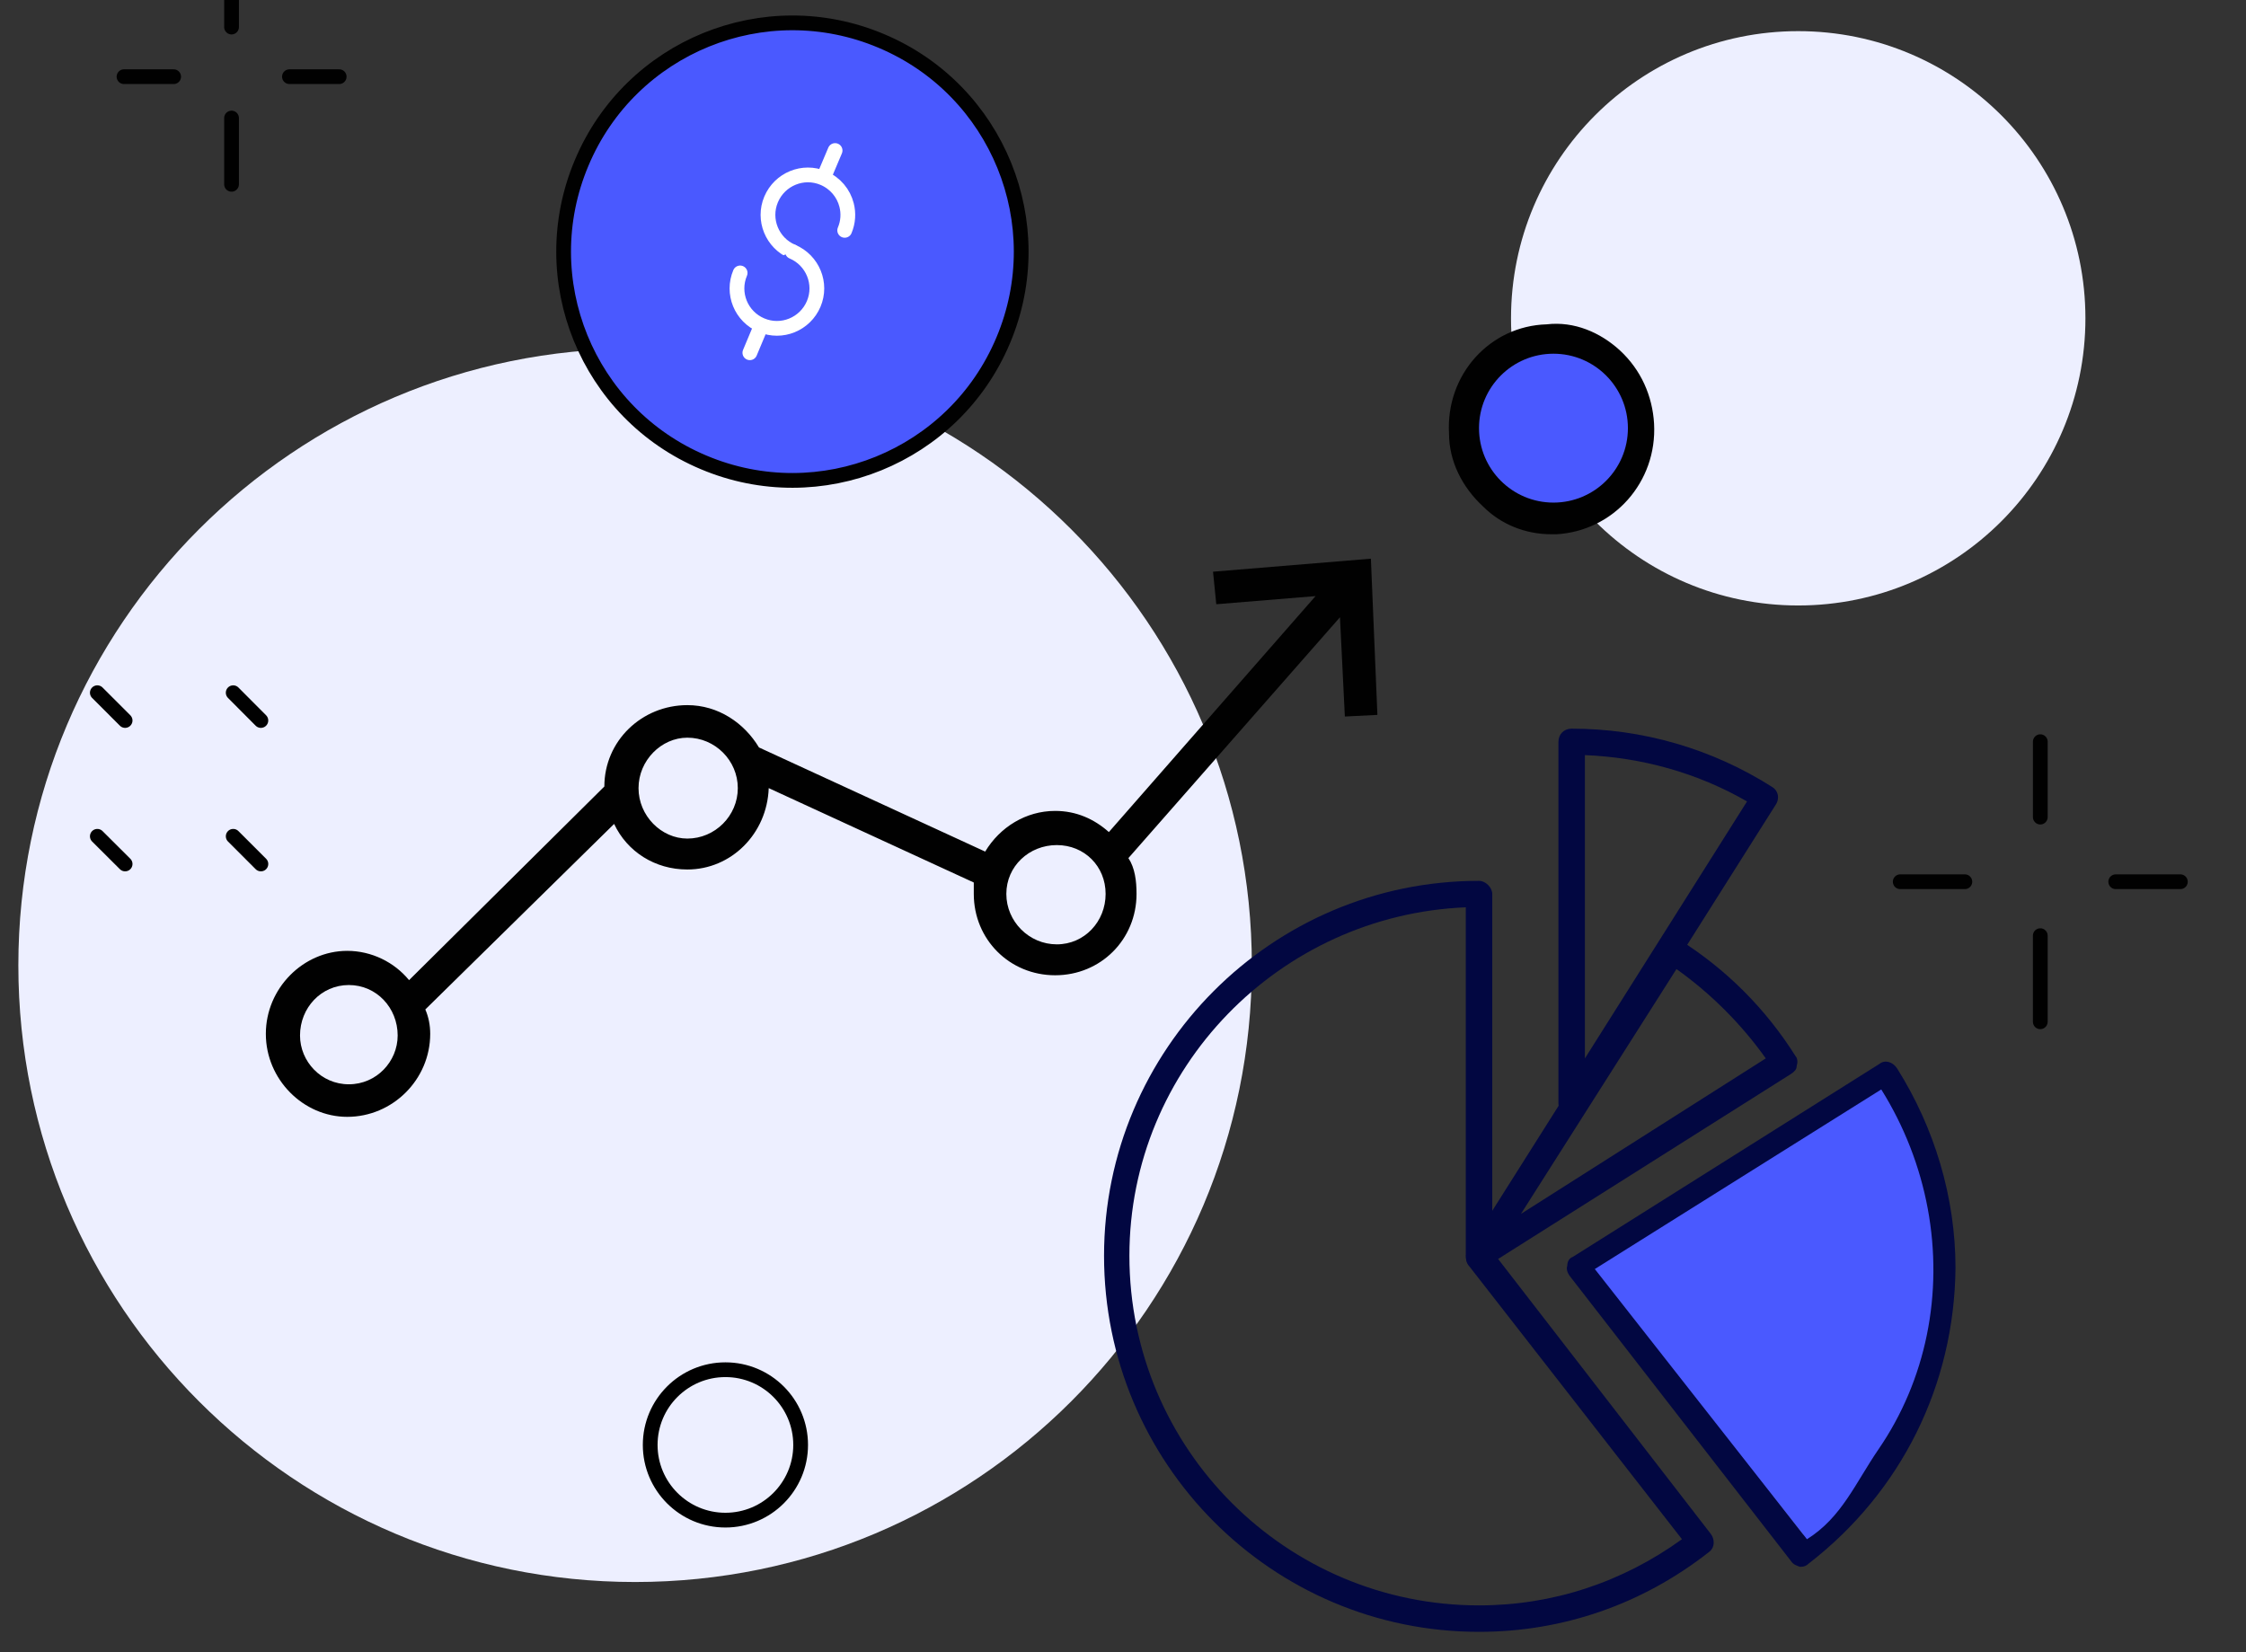 <svg width="348" height="256" viewBox="0 0 348 256" fill="none" xmlns="http://www.w3.org/2000/svg">
<rect x="0" y="0" width="348" height="256" fill="#333333" stroke="none"/>
<g clip-path="url(#clip0_2_4484)">
<g clip-path="url(#clip1_2_4484)">
<path d="M98.402 245.143C151.178 245.143 193.962 202.359 193.962 149.583C193.962 96.807 151.178 54.024 98.402 54.024C45.626 54.024 2.843 96.807 2.843 149.583C2.843 202.359 45.626 245.143 98.402 245.143Z" fill="#EDEFFF"/>
<path d="M278.62 93.823C303.196 93.823 323.119 73.9 323.119 49.324C323.119 24.748 303.196 4.826 278.62 4.826C254.044 4.826 234.121 24.748 234.121 49.324C234.121 73.9 254.044 93.823 278.62 93.823Z" fill="#EDEFFF"/>
<path fill-rule="evenodd" clip-rule="evenodd" d="M240.398 82.788C236.364 82.788 232.581 81.275 229.808 78.501C226.529 75.475 224.512 71.441 224.512 67.154C224.008 58.076 230.816 50.511 239.642 50.259C243.929 49.754 247.963 51.52 250.989 54.293C254.268 57.319 256.033 61.354 256.285 65.641C256.789 74.719 249.981 82.284 241.155 82.788C240.819 82.788 240.567 82.788 240.398 82.788ZM233.086 74.719C235.355 76.736 238.129 77.745 240.903 77.745C246.955 77.24 251.494 72.197 251.242 65.893C251.242 62.867 249.729 60.093 247.711 58.076C245.694 56.058 242.92 55.05 240.398 55.05C240.23 55.05 240.062 55.134 239.894 55.302C233.842 55.554 229.051 60.597 229.555 66.901C229.555 69.927 230.816 72.701 233.086 74.719Z" fill="#010101"/>
<path fill-rule="evenodd" clip-rule="evenodd" d="M212.409 86.57L213.418 110.778L208.374 111.03L207.618 95.648L174.837 132.968C175.845 134.481 176.097 136.499 176.097 138.516C176.097 145.577 170.55 151.124 163.489 151.124C156.429 151.124 150.881 145.577 150.881 138.516C150.881 137.844 150.881 137.255 150.881 136.751L119.108 122.125C118.856 129.186 113.308 134.734 106.5 134.734C101.457 134.734 97.17 131.96 95.153 127.673L65.902 156.42C66.406 157.596 66.658 158.857 66.658 160.202C66.658 167.263 60.858 173.062 53.798 173.062C46.989 173.062 41.19 167.263 41.19 160.202C41.19 153.141 46.989 147.342 53.798 147.342C57.58 147.342 61.111 149.107 63.38 151.881L93.64 121.873C93.64 114.813 99.439 109.265 106.5 109.265C111.291 109.265 115.326 112.039 117.595 115.821L152.646 131.96C154.916 128.177 158.95 125.656 163.489 125.656C166.767 125.656 169.541 126.916 171.811 128.934L203.835 92.37L188.453 93.631L187.949 88.588L212.409 86.57ZM61.615 160.454C61.615 156.167 58.337 152.637 54.05 152.637C49.763 152.637 46.485 156.167 46.485 160.454C46.485 164.489 49.763 168.019 54.05 168.019C58.337 168.019 61.615 164.489 61.615 160.454ZM114.317 122.125C114.317 117.838 110.787 114.308 106.5 114.308C102.465 114.308 98.935 117.838 98.935 122.125C98.935 126.412 102.465 129.942 106.5 129.942C110.787 129.942 114.317 126.412 114.317 122.125ZM171.306 138.516C171.306 134.229 168.028 130.951 163.741 130.951C159.454 130.951 155.924 134.229 155.924 138.516C155.924 142.803 159.454 146.333 163.741 146.333C168.028 146.333 171.306 142.803 171.306 138.516Z" fill="#010101"/>
<path d="M112.398 235.556C118.834 235.556 124.052 230.338 124.052 223.901C124.052 217.465 118.834 212.247 112.398 212.247C105.961 212.247 100.743 217.465 100.743 223.901C100.743 230.338 105.961 235.556 112.398 235.556Z" stroke="black" stroke-width="2.285" stroke-miterlimit="10" stroke-linecap="round" stroke-linejoin="round"/>
<path d="M15.08 129.59L19.386 133.879" stroke="#010101" stroke-width="2.285" stroke-miterlimit="10" stroke-linecap="round"/>
<path d="M36.134 129.59L40.423 133.879" stroke="#010101" stroke-width="2.285" stroke-miterlimit="10" stroke-linecap="round"/>
<path d="M15.08 107.34L19.386 111.646" stroke="#010101" stroke-width="2.285" stroke-miterlimit="10" stroke-linecap="round"/>
<path d="M36.132 107.34L40.421 111.646" stroke="#010101" stroke-width="2.285" stroke-miterlimit="10" stroke-linecap="round"/>
<path d="M316.128 126.616V114.928" stroke="#010101" stroke-width="2.285" stroke-miterlimit="10" stroke-linecap="round"/>
<path d="M294.425 136.63H304.439" stroke="#010101" stroke-width="2.285" stroke-miterlimit="10" stroke-linecap="round"/>
<path d="M327.817 136.63H337.831" stroke="#010101" stroke-width="2.285" stroke-miterlimit="10" stroke-linecap="round"/>
<path d="M316.126 158.332V144.986" stroke="#010101" stroke-width="2.285" stroke-miterlimit="10" stroke-linecap="round"/>
<path d="M35.876 4.193V-4.778" stroke="#010101" stroke-width="2.285" stroke-miterlimit="10" stroke-linecap="round"/>
<path d="M19.214 11.882H26.904" stroke="#010101" stroke-width="2.285" stroke-miterlimit="10" stroke-linecap="round"/>
<path d="M44.847 11.882H52.554" stroke="#010101" stroke-width="2.285" stroke-miterlimit="10" stroke-linecap="round"/>
<path d="M35.876 28.561V18.291" stroke="#010101" stroke-width="2.285" stroke-miterlimit="10" stroke-linecap="round"/>
<path d="M109.022 71.649C127.05 79.254 147.847 70.795 155.434 52.749C163.039 34.721 154.58 13.924 136.534 6.336C118.506 -1.268 97.709 7.191 90.122 25.236C82.517 43.265 90.976 64.062 109.022 71.649Z" fill="#4A59FF" stroke="#010101" stroke-width="2.285" stroke-miterlimit="10" stroke-linecap="round"/>
<path d="M122.778 38.993C119.634 37.66 118.147 34.037 119.48 30.893C120.813 27.748 124.436 26.262 127.58 27.595C129.426 28.381 130.708 29.953 131.169 31.764C131.494 33.029 131.425 34.413 130.878 35.695" fill="#4A59FF"/>
<path d="M122.778 38.993C119.634 37.66 118.147 34.037 119.48 30.893C120.813 27.748 124.436 26.262 127.58 27.595C129.426 28.381 130.708 29.953 131.169 31.764C131.494 33.029 131.425 34.413 130.878 35.695" stroke="white" stroke-width="2.285" stroke-miterlimit="10" stroke-linecap="round" stroke-linejoin="round"/>
<path d="M122.779 38.993C125.924 40.326 127.41 43.949 126.077 47.093C124.744 50.237 121.122 51.724 117.977 50.391C116.405 49.725 115.243 48.494 114.645 47.025C114.047 45.555 114.013 43.863 114.679 42.291" fill="#4A59FF"/>
<path d="M122.779 38.993C125.924 40.326 127.41 43.949 126.077 47.093C124.744 50.237 121.122 51.724 117.977 50.391C116.405 49.725 115.243 48.494 114.645 47.025C114.047 45.555 114.013 43.863 114.679 42.291" stroke="white" stroke-width="2.285" stroke-miterlimit="10" stroke-linecap="round" stroke-linejoin="round"/>
<path d="M117.824 50.75L116.184 54.663" stroke="white" stroke-width="2.285" stroke-miterlimit="10" stroke-linecap="round" stroke-linejoin="round"/>
<path d="M129.392 23.323L127.734 27.236" stroke="white" stroke-width="2.285" stroke-miterlimit="10" stroke-linecap="round" stroke-linejoin="round"/>
<path fill-rule="evenodd" clip-rule="evenodd" d="M229.164 196.645C228.651 196.645 228.139 196.475 227.626 196.133C227.113 195.449 226.942 194.424 227.455 193.569L257.36 146.234C257.702 145.721 258.044 145.38 258.556 145.38C259.069 145.209 259.753 145.38 260.094 145.551C267.442 150.164 273.594 156.316 278.208 163.664C278.55 164.006 278.55 164.69 278.379 165.202C278.379 165.715 278.037 166.057 277.525 166.399L230.189 196.304C229.847 196.532 229.506 196.645 229.164 196.645ZM259.753 150.164L235.658 188.101L273.594 164.006C269.835 158.709 265.05 153.924 259.753 150.164Z" fill="#020741"/>
<path fill-rule="evenodd" clip-rule="evenodd" d="M229.163 252.866C197.037 252.866 171.062 226.721 171.062 194.594C171.062 162.638 197.037 136.493 229.163 136.493C230.189 136.493 231.214 137.518 231.214 138.543V193.911L265.049 237.657C265.733 238.512 265.733 239.879 264.708 240.562C254.454 248.594 242.151 252.866 229.163 252.866ZM227.113 140.594C198.233 141.79 174.992 165.543 174.992 194.594C174.992 224.499 199.258 248.765 229.163 248.765C240.613 248.765 251.378 245.176 260.606 238.512L227.454 195.961C227.227 195.619 227.113 195.164 227.113 194.594V140.594Z" fill="#020741"/>
<path fill-rule="evenodd" clip-rule="evenodd" d="M243.517 173.063C243.29 173.063 243.119 173.006 243.005 172.892C242.15 172.721 241.467 171.867 241.467 171.012V114.961C241.467 113.765 242.321 112.911 243.517 112.911C254.454 112.911 265.22 115.987 274.619 121.968C275.473 122.48 275.815 123.677 275.131 124.702L245.226 172.037C244.885 172.721 244.201 173.063 243.517 173.063ZM245.568 117.012V164.006L270.688 124.189C262.998 119.746 254.283 117.354 245.568 117.012Z" fill="#020741"/>
<path fill-rule="evenodd" clip-rule="evenodd" d="M279.064 242.785C278.95 242.785 278.894 242.785 278.894 242.785C278.381 242.614 277.868 242.443 277.526 241.93L243.178 197.671C242.837 197.158 242.666 196.646 242.837 196.133C242.837 195.449 243.178 194.937 243.691 194.766L291.197 164.861C292.052 164.177 293.248 164.519 293.932 165.544C299.742 174.772 302.988 185.538 302.988 196.475C302.818 214.589 294.615 231.165 280.261 242.272C279.919 242.614 279.52 242.785 279.064 242.785ZM247.792 196.987L279.406 237.829C291.71 227.576 298.887 212.538 298.887 196.475C298.887 186.905 296.324 177.677 291.539 169.304L247.792 196.987Z" fill="#020741"/>
<path d="M252.232 66.345C252.232 72.716 247.067 77.88 240.697 77.88C234.326 77.88 229.162 72.716 229.162 66.345C229.162 59.975 234.326 54.81 240.697 54.81C247.067 54.81 252.232 59.975 252.232 66.345Z" fill="#4A59FF"/>
<path d="M291.487 168.816C295.031 174.486 297.479 180.764 298.69 187.291C299.902 193.818 299.854 200.467 298.549 206.858C297.245 213.249 294.708 219.257 291.086 224.539C287.463 229.82 285.363 235.144 279.974 238.513L247.104 196.646L291.487 168.816Z" fill="#4A59FF"/>
</g>
</g>
<defs>
<clipPath id="clip0_2_4484">
<rect width="348" height="256" fill="white"/>
</clipPath>
<clipPath id="clip1_2_4484">
<rect width="363.96" height="270" fill="white" transform="translate(-15 -5)"/>
</clipPath>
</defs>
</svg>
